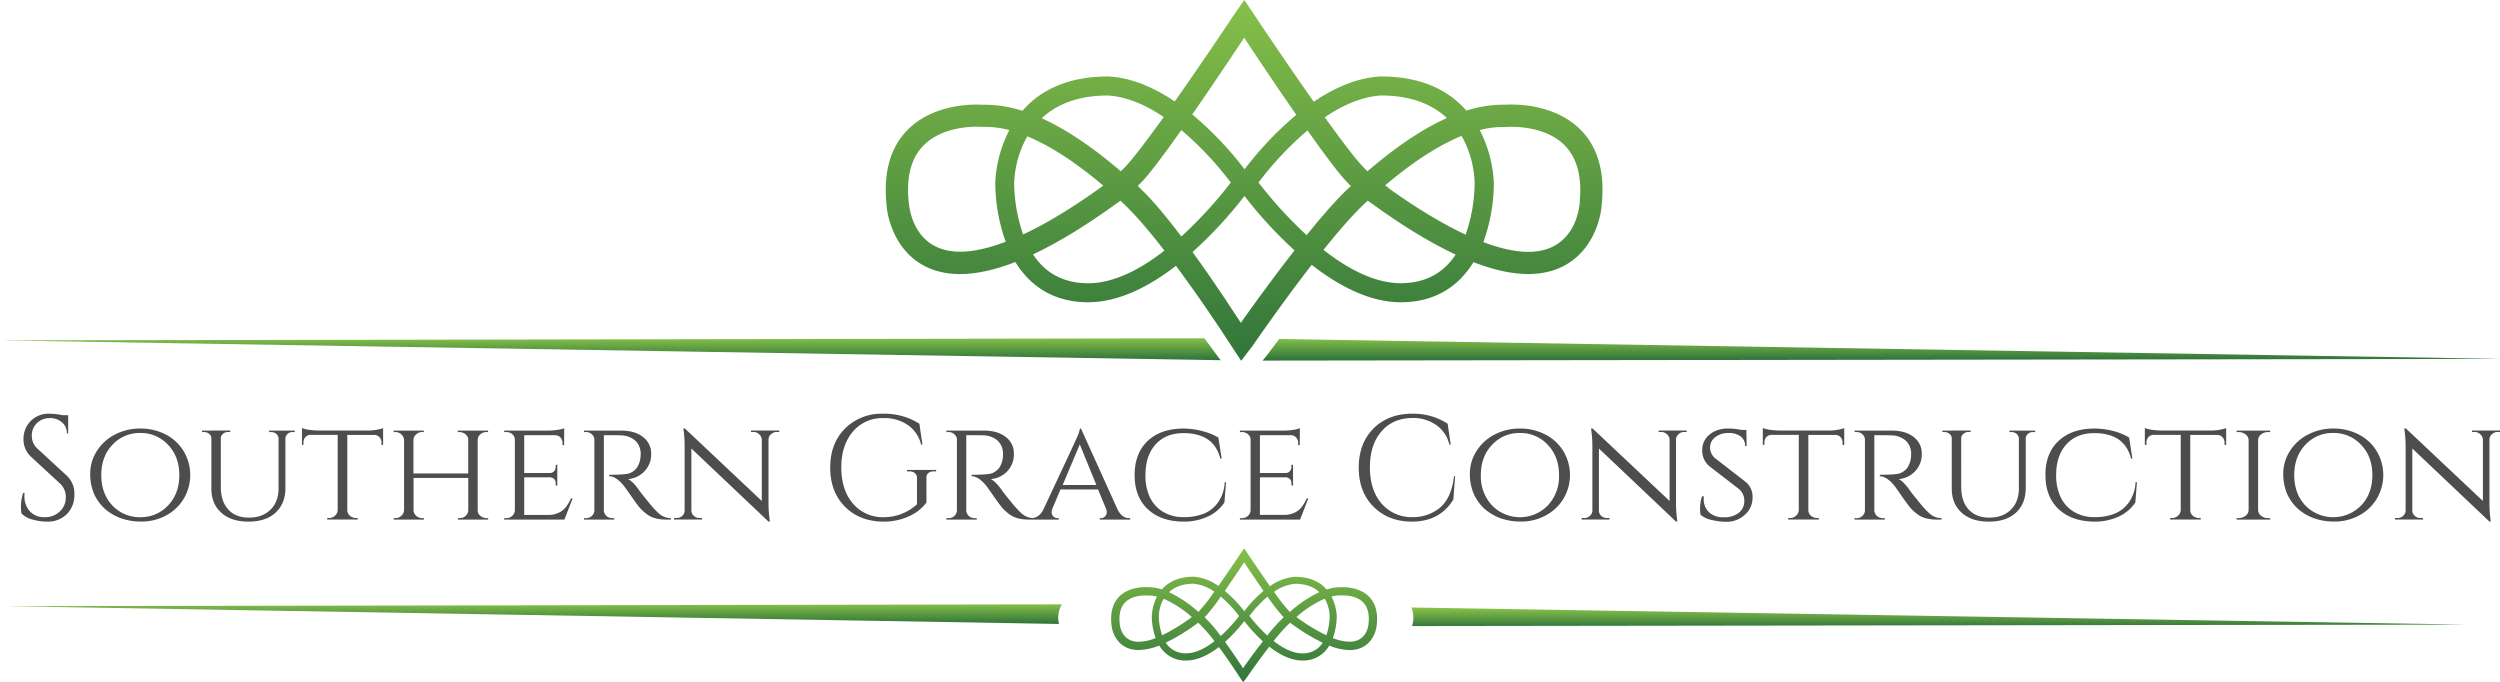 <svg id="svg2" xmlns="http://www.w3.org/2000/svg" xmlns:xlink="http://www.w3.org/1999/xlink" viewBox="0 0 1112.14 303.47"><defs><style>.cls-1{fill:none;}.cls-2{clip-path:url(#clip-path);}.cls-3{fill:url(#linear-gradient);}.cls-4{clip-path:url(#clip-path-2);}.cls-5{fill:url(#linear-gradient-2);}.cls-6{clip-path:url(#clip-path-3);}.cls-7{fill:url(#linear-gradient-3);}.cls-8{clip-path:url(#clip-path-4);}.cls-9{fill:url(#linear-gradient-4);}.cls-10{clip-path:url(#clip-path-5);}.cls-11{fill:url(#linear-gradient-5);}.cls-12{clip-path:url(#clip-path-6);}.cls-13{fill:url(#linear-gradient-6);}.cls-14{fill:#4d4c4e;}</style><clipPath id="clip-path"><path class="cls-1" d="M550.44,4.37c-1,1.45-14.6,22-27.84,40.75h0c-8.87-6-18.92-10.53-29.44-11.12h-.24c-18.95,0-30.75,6.82-38.1,15.28h0a54.52,54.52,0,0,0-16.36-2.69h0l-1.4,0h0c-.51,0-1.41-.08-2.61-.08h0c-6.18,0-21.64,1.19-31.63,12.22h0c-6.95,7.69-9.81,18.4-8.48,31.91h0c.61,10.82,8.25,31.29,32.76,31.29h0c7.2,0,15.41-1.8,24.58-5.36h0a40.72,40.72,0,0,0,5.58,7.21h0c6.93,7.09,16,10.69,26.82,10.69h0c13.77,0,27.41-7.22,39.06-16.22h0c12.27,16.51,22.93,33,23.65,34.11h0l5.34,8.14,5.18-6.77c.81-1.18,12.88-18.73,26.2-35.91h0c11.78,9.19,25.64,16.65,39.62,16.65h0c10.87,0,19.89-3.6,26.83-10.69h0a41.39,41.39,0,0,0,5.53-7.14h0c9.07,3.5,17.2,5.27,24.33,5.27h0c24.51,0,32.15-20.47,32.76-31.35h0c1.32-13.45-1.54-24.17-8.49-31.85h0c-10-11-25.44-12.22-31.63-12.22h0c-1.19,0-2.1,0-2.73.08h0l-1.27,0h0a54.41,54.41,0,0,0-16.14,2.62h0C645,40.76,633.18,34,614.29,34h-.24c-10.59.59-20.71,5.2-29.63,11.25h0c-13.27-18.84-27-39.44-27.92-40.88h0l-3-4.37-3,4.37ZM530.38,50.93c11.12-16,21.71-32.07,21.91-32.36h0l1.18-1.8,1.18,1.8c.19.29,10.85,16.46,22,32.51h0a151,151,0,0,0-23,24.21h0a151.2,151.2,0,0,0-23.23-24.36m77,24.35C603.91,72,597,62.83,589.34,52.17h0c7.73-5.24,16.31-9.17,25.07-9.69h0c13.86,0,23.09,4.3,29.26,10h0c-10.56,4.73-21.95,12.3-34.37,22.86h0l-1,.82-.92-.88Zm-109.79.08c-12.35-10.5-23.69-18-34.2-22.78h0c6.17-5.75,15.44-10.08,29.39-10.1h0c8.68.52,17.19,4.39,24.87,9.57h0C510,62.77,503,72,499.51,75.31h0l-.92.87ZM670.37,56.47s.83-.06,2.09-.06h0c4.87,0,17,.87,24.29,9h0c5,5.55,7,13.74,6,24.33h0l0,.29c-.14,2.25-2,22-22.87,22h0c-4.69,0-11.2-1-20-4.32h0a77.74,77.74,0,0,0,4.68-26.41h0a56.58,56.58,0,0,0-6.29-23.44h0a42,42,0,0,1,10.22-1.37h0l1.26,0H670l.34,0ZM404.23,90l0-.27c-1.07-10.62.94-18.82,6-24.37h0c7.32-8.09,19.42-9,24.28-9h0c1.27,0,2.05.06,2.12.07h0l.32,0h.31l1.25,0h0a42.36,42.36,0,0,1,10.48,1.43h0a56.6,56.6,0,0,0-6.25,23.27h0a78.51,78.51,0,0,0,4.65,26.42h0c-8.9,3.38-15.5,4.42-20.23,4.42h0c-20.91,0-22.73-19.76-22.87-22m102.94-6.16-.73-.76-.39-.34,1.11-1.07c3.52-3.35,10.7-13,18.31-23.77h0a147.34,147.34,0,0,1,22,23.33h0a187.94,187.94,0,0,1-22,24h0c-6.37-8.43-12.91-16.38-18.28-21.38m52.59-2.62a147.59,147.59,0,0,1,21.8-23.18h0c7.57,10.7,14.69,20.27,18.2,23.61h0l.85.89.25.24-1.11,1c-5.26,4.89-11.93,12.61-18.57,20.84h0a188.68,188.68,0,0,1-21.42-23.44m57.83,2.37-1.49-1.07,1.41-1.17c11.88-9.88,22.78-16.83,32.61-20.84h0A45.26,45.26,0,0,1,656,81.37h0a71.65,71.65,0,0,1-4,23h0c-9.31-4.32-20.67-10.9-34.42-20.76M451.17,81.29A45.44,45.44,0,0,1,457,60.66h0q14.66,6,32.39,20.74h0l1.41,1.17-1.49,1.07c-13.63,9.77-24.89,16.32-34.16,20.65h0a71.81,71.81,0,0,1-4-23m99.67,60.57c-.16-.24-9.39-14.7-20.31-29.74h0A189.3,189.3,0,0,0,553.61,87.2h0a189.55,189.55,0,0,0,22.26,24.19h0c-12,15.32-22.5,30.27-22.68,30.53h0L552,143.65l-1.14-1.79Zm37.94-30.71c6.71-8.36,13.4-16.08,18.85-21.1h0l.86-.79.94.68q21,15.32,38.15,23.32h0a32.23,32.23,0,0,1-3.71,4.62h0c-5.28,5.38-12.25,8.1-20.74,8.1h0c-11.77,0-23.85-6.58-34.35-14.83m-125.43,6.73a31.52,31.52,0,0,1-3.77-4.71h0q17-8,37.91-23.2h0l.94-.69.85.79c5.6,5.15,12.23,13,18.74,21.42h0C507.61,119.58,495.71,126,484.08,126h0c-8.48,0-15.46-2.72-20.73-8.1"/></clipPath><linearGradient id="linear-gradient" x1="254.26" y1="545.75" x2="255.26" y2="545.75" gradientTransform="matrix(0, 183.73, 183.73, 0, -99716.8, -46733.35)" gradientUnits="userSpaceOnUse"><stop offset="0" stop-color="#90c84b"/><stop offset="1" stop-color="#2d723a"/></linearGradient><clipPath id="clip-path-2"><path class="cls-1" d="M552.34,245.54c-.36.54-5.42,8.15-10.33,15.12h0a22.17,22.17,0,0,0-10.92-4.13H531c-7,0-11.41,2.53-14.13,5.67h0a20.06,20.06,0,0,0-6.07-1h-.52c-.19,0-.53,0-1,0h0c-2.29,0-8,.44-11.73,4.53h0c-2.58,2.85-3.64,6.83-3.15,11.84h0c.23,4,3.06,11.61,12.15,11.61h0a25.66,25.66,0,0,0,9.12-2h0a15.54,15.54,0,0,0,2.07,2.67h0a13.37,13.37,0,0,0,10,4h0c5.11,0,10.17-2.68,14.49-6h0c4.55,6.12,8.51,12.24,8.78,12.66h0l2,3,1.92-2.51c.3-.44,4.77-7,9.72-13.33h0c4.37,3.41,9.51,6.18,14.7,6.18h0a13.37,13.37,0,0,0,10-4h0a15.28,15.28,0,0,0,2-2.65h0a25.3,25.3,0,0,0,9,2h0c9.09,0,11.92-7.59,12.15-11.63h0c.49-5-.57-9-3.15-11.81h0c-3.7-4.1-9.44-4.54-11.73-4.54h0c-.45,0-.78,0-1,0h-.47a20,20,0,0,0-6,1h0c-2.73-3.13-7.11-5.64-14.11-5.64h-.09a22.12,22.12,0,0,0-11,4.18h0c-4.93-7-10-14.63-10.36-15.17h0l-1.13-1.62-1.12,1.62Zm-7.44,17.27c4.12-5.93,8.05-11.89,8.12-12h0l.44-.67.44.67c.07.11,4,6.1,8.17,12.06h0a55.49,55.49,0,0,0-8.55,9h0a56.88,56.88,0,0,0-8.62-9m28.57,9a80.92,80.92,0,0,1-6.7-8.58h0a19,19,0,0,1,9.3-3.59h0c5.14,0,8.57,1.59,10.86,3.71h0a54.75,54.75,0,0,0-12.76,8.48h0l-.36.3-.34-.32Zm-40.73,0a54.67,54.67,0,0,0-12.68-8.45h0c2.29-2.14,5.73-3.74,10.9-3.75h0a19,19,0,0,1,9.23,3.55h0a83.55,83.55,0,0,1-6.74,8.63h0l-.35.32-.36-.3Zm64.09-7s.31,0,.78,0h0c1.8,0,6.29.32,9,3.32h0c1.86,2.06,2.6,5.1,2.21,9h0v.1c-.05.84-.73,8.17-8.48,8.17h0a21.45,21.45,0,0,1-7.41-1.6h0a29.24,29.24,0,0,0,1.74-9.8h0a21.09,21.09,0,0,0-2.34-8.69h0a15.29,15.29,0,0,1,3.79-.51h.71ZM498.1,277.32v-.1c-.39-3.94.35-7,2.21-9h0c2.72-3,7.2-3.33,9-3.33h0c.47,0,.76,0,.79,0h.7a15.63,15.63,0,0,1,3.88.53h0a20.94,20.94,0,0,0-2.31,8.63h0a28.85,28.85,0,0,0,1.72,9.8h0a21.35,21.35,0,0,1-7.51,1.64h0c-7.75,0-8.43-7.33-8.48-8.16M536.29,275l-.27-.28-.15-.13.41-.39a83.27,83.27,0,0,0,6.8-8.82h0a55,55,0,0,1,8.15,8.65h0a69.06,69.06,0,0,1-8.16,8.9h0a67.1,67.1,0,0,0-6.78-7.93m19.51-1a54.87,54.87,0,0,1,8.08-8.6h0a83,83,0,0,0,6.75,8.76h0l.32.33.09.09-.41.39a79.84,79.84,0,0,0-6.89,7.73h0a70.47,70.47,0,0,1-7.94-8.7m21.45.88-.55-.39.52-.44a48,48,0,0,1,12.1-7.73h0a16.83,16.83,0,0,1,2.19,7.73h0a26.16,26.16,0,0,1-1.49,8.53h0a79.74,79.74,0,0,1-12.77-7.7m-61.74-.86a16.91,16.91,0,0,1,2.17-7.66h0a48.45,48.45,0,0,1,12,7.7h0l.52.43-.55.4A81.77,81.77,0,0,1,517,282.61h0a26.72,26.72,0,0,1-1.49-8.53m37,22.47c-.06-.09-3.49-5.46-7.54-11h0a68.84,68.84,0,0,0,8.56-9.24h0a70.77,70.77,0,0,0,8.26,9h0c-4.44,5.69-8.34,11.23-8.41,11.33h0l-.45.64-.42-.66Zm14.07-11.4a79.12,79.12,0,0,1,7-7.83h0l.32-.29.35.26a88.21,88.21,0,0,0,14.15,8.65h0a11.8,11.8,0,0,1-1.37,1.71h0a10.34,10.34,0,0,1-7.69,3h0c-4.37,0-8.85-2.45-12.75-5.51M520,287.65a12.13,12.13,0,0,1-1.4-1.74h0a87.91,87.91,0,0,0,14.07-8.61h0L533,277l.32.29a67.5,67.5,0,0,1,6.95,7.95h0c-3.86,3-8.27,5.38-12.59,5.38h0a10.34,10.34,0,0,1-7.69-3"/></clipPath><linearGradient id="linear-gradient-2" x1="252.62" y1="541.55" x2="253.62" y2="541.55" gradientTransform="matrix(0, 68.16, 68.16, 0, -36357.88, -16981.06)" xlink:href="#linear-gradient"/><clipPath id="clip-path-3"><path class="cls-1" d="M628.75,274.84a12.14,12.14,0,0,1-.59,3.67h0l469.75-.65-470.05-7.62a12.46,12.46,0,0,1,.89,4.6"/></clipPath><linearGradient id="linear-gradient-3" x1="236.41" y1="504.29" x2="237.41" y2="504.29" gradientTransform="matrix(0, 9.47, 10.23, 0, -4291.99, -1968.95)" xlink:href="#linear-gradient"/><clipPath id="clip-path-4"><path class="cls-1" d="M-16.48,269.66l487.57,7.91a11.48,11.48,0,0,1-.35-2.73h0a12.49,12.49,0,0,1,1.61-6h0Z"/></clipPath><linearGradient id="linear-gradient-4" x1="237.37" y1="508.75" x2="238.37" y2="508.75" gradientTransform="matrix(0, 9.98, 11.31, 0, -5514.9, -2101.18)" xlink:href="#linear-gradient"/><clipPath id="clip-path-5"><path class="cls-1" d="M563.65,158l-.12.16-1.86,2.25,552-.76L569.07,150.8c-3.2,4.19-5.21,6.9-5.42,7.18"/></clipPath><linearGradient id="linear-gradient-5" x1="239.01" y1="509.87" x2="240.01" y2="509.87" gradientTransform="matrix(0, 10.98, 11.87, 0, -5214.73, -2475.02)" xlink:href="#linear-gradient"/><clipPath id="clip-path-6"><path class="cls-1" d="M0,151.42l543,8.82-2.79-3.75c-.44-.6-2-2.76-4.42-6h0L0,151.42Z"/></clipPath><linearGradient id="linear-gradient-6" x1="239.16" y1="512" x2="240.16" y2="512" gradientTransform="matrix(0, 11.1, 12.58, 0, -6167.33, -2505.35)" xlink:href="#linear-gradient"/></defs><g id="g10"><g id="g3224"><g id="g92"><g class="cls-2"><g id="g94"><g id="g100"><g id="g102"><path id="path110" class="cls-3" d="M550.44,4.37c-1,1.45-14.6,22-27.84,40.75h0c-8.87-6-18.92-10.53-29.44-11.12h-.24c-18.95,0-30.75,6.82-38.1,15.28h0a54.52,54.52,0,0,0-16.36-2.69h0l-1.4,0h0c-.51,0-1.41-.08-2.61-.08h0c-6.18,0-21.64,1.19-31.63,12.22h0c-6.95,7.69-9.81,18.4-8.48,31.91h0c.61,10.82,8.25,31.29,32.76,31.29h0c7.2,0,15.41-1.8,24.58-5.36h0a40.72,40.72,0,0,0,5.58,7.21h0c6.93,7.09,16,10.69,26.82,10.69h0c13.77,0,27.41-7.22,39.06-16.22h0c12.27,16.51,22.93,33,23.65,34.11h0l5.34,8.14,5.18-6.77c.81-1.18,12.88-18.73,26.2-35.91h0c11.78,9.19,25.64,16.65,39.62,16.65h0c10.87,0,19.89-3.6,26.83-10.69h0a41.39,41.39,0,0,0,5.53-7.14h0c9.07,3.5,17.2,5.27,24.33,5.27h0c24.51,0,32.15-20.47,32.76-31.35h0c1.32-13.45-1.54-24.17-8.49-31.85h0c-10-11-25.44-12.22-31.63-12.22h0c-1.19,0-2.1,0-2.73.08h0l-1.27,0h0a54.41,54.41,0,0,0-16.14,2.62h0C645,40.76,633.18,34,614.29,34h-.24c-10.59.59-20.71,5.2-29.63,11.25h0c-13.27-18.84-27-39.44-27.92-40.88h0l-3-4.37-3,4.37ZM530.38,50.93c11.12-16,21.71-32.07,21.91-32.36h0l1.18-1.8,1.18,1.8c.19.29,10.85,16.46,22,32.51h0a151,151,0,0,0-23,24.21h0a151.2,151.2,0,0,0-23.23-24.36m77,24.35C603.91,72,597,62.83,589.34,52.17h0c7.73-5.24,16.31-9.17,25.07-9.69h0c13.86,0,23.09,4.3,29.26,10h0c-10.56,4.73-21.95,12.3-34.37,22.86h0l-1,.82-.92-.88Zm-109.79.08c-12.35-10.5-23.69-18-34.2-22.78h0c6.17-5.75,15.44-10.08,29.39-10.1h0c8.68.52,17.19,4.39,24.87,9.57h0C510,62.77,503,72,499.51,75.31h0l-.92.87ZM670.37,56.47s.83-.06,2.09-.06h0c4.87,0,17,.87,24.29,9h0c5,5.55,7,13.74,6,24.33h0l0,.29c-.14,2.25-2,22-22.87,22h0c-4.69,0-11.2-1-20-4.32h0a77.74,77.74,0,0,0,4.68-26.41h0a56.58,56.58,0,0,0-6.29-23.44h0a42,42,0,0,1,10.22-1.37h0l1.26,0H670l.34,0ZM404.23,90l0-.27c-1.07-10.62.94-18.82,6-24.37h0c7.32-8.09,19.42-9,24.28-9h0c1.27,0,2.05.06,2.12.07h0l.32,0h.31l1.25,0h0a42.36,42.36,0,0,1,10.48,1.43h0a56.6,56.6,0,0,0-6.25,23.27h0a78.51,78.51,0,0,0,4.65,26.42h0c-8.9,3.38-15.5,4.42-20.23,4.42h0c-20.91,0-22.73-19.76-22.87-22m102.94-6.16-.73-.76-.39-.34,1.11-1.07c3.52-3.35,10.7-13,18.31-23.77h0a147.34,147.34,0,0,1,22,23.33h0a187.94,187.94,0,0,1-22,24h0c-6.37-8.43-12.91-16.38-18.28-21.38m52.59-2.62a147.59,147.59,0,0,1,21.8-23.18h0c7.57,10.7,14.69,20.27,18.2,23.61h0l.85.89.25.24-1.11,1c-5.26,4.89-11.93,12.61-18.57,20.84h0a188.68,188.68,0,0,1-21.42-23.44m57.83,2.37-1.49-1.07,1.41-1.17c11.88-9.88,22.78-16.83,32.61-20.84h0A45.26,45.26,0,0,1,656,81.37h0a71.65,71.65,0,0,1-4,23h0c-9.31-4.32-20.67-10.9-34.42-20.76M451.17,81.29A45.44,45.44,0,0,1,457,60.66h0q14.66,6,32.39,20.74h0l1.41,1.17-1.49,1.07c-13.63,9.77-24.89,16.32-34.16,20.65h0a71.81,71.81,0,0,1-4-23m99.67,60.57c-.16-.24-9.39-14.7-20.31-29.74h0A189.3,189.3,0,0,0,553.61,87.2h0a189.55,189.55,0,0,0,22.26,24.19h0c-12,15.32-22.5,30.27-22.68,30.53h0L552,143.65l-1.14-1.79Zm37.94-30.71c6.71-8.36,13.4-16.08,18.85-21.1h0l.86-.79.94.68q21,15.32,38.15,23.32h0a32.23,32.23,0,0,1-3.71,4.62h0c-5.28,5.38-12.25,8.1-20.74,8.1h0c-11.77,0-23.85-6.58-34.35-14.83m-125.43,6.73a31.52,31.52,0,0,1-3.77-4.71h0q17-8,37.91-23.2h0l.94-.69.85.79c5.6,5.15,12.23,13,18.74,21.42h0C507.61,119.58,495.71,126,484.08,126h0c-8.48,0-15.46-2.72-20.73-8.1"/></g></g></g></g></g><g id="g112"><g class="cls-4"><g id="g114"><g id="g120"><g id="g122"><path id="path130" class="cls-5" d="M552.34,245.54c-.36.54-5.42,8.15-10.33,15.12h0a22.17,22.17,0,0,0-10.92-4.13H531c-7,0-11.41,2.53-14.13,5.67h0a20.06,20.06,0,0,0-6.07-1h-.52c-.19,0-.53,0-1,0h0c-2.29,0-8,.44-11.73,4.53h0c-2.58,2.85-3.64,6.83-3.15,11.84h0c.23,4,3.06,11.61,12.15,11.61h0a25.66,25.66,0,0,0,9.12-2h0a15.54,15.54,0,0,0,2.07,2.67h0a13.37,13.37,0,0,0,10,4h0c5.11,0,10.17-2.68,14.49-6h0c4.55,6.12,8.51,12.24,8.78,12.66h0l2,3,1.92-2.51c.3-.44,4.77-7,9.72-13.33h0c4.37,3.41,9.51,6.18,14.7,6.18h0a13.37,13.37,0,0,0,10-4h0a15.28,15.28,0,0,0,2-2.65h0a25.3,25.3,0,0,0,9,2h0c9.09,0,11.92-7.59,12.15-11.63h0c.49-5-.57-9-3.15-11.81h0c-3.7-4.1-9.44-4.54-11.73-4.54h0c-.45,0-.78,0-1,0h-.47a20,20,0,0,0-6,1h0c-2.73-3.13-7.11-5.64-14.11-5.64h-.09a22.12,22.12,0,0,0-11,4.18h0c-4.93-7-10-14.63-10.36-15.17h0l-1.13-1.62-1.12,1.62Zm-7.44,17.27c4.12-5.93,8.05-11.89,8.12-12h0l.44-.67.44.67c.07.11,4,6.1,8.17,12.06h0a55.49,55.49,0,0,0-8.55,9h0a56.88,56.88,0,0,0-8.62-9m28.57,9a80.92,80.92,0,0,1-6.7-8.58h0a19,19,0,0,1,9.3-3.59h0c5.14,0,8.57,1.59,10.86,3.71h0a54.75,54.75,0,0,0-12.76,8.48h0l-.36.3-.34-.32Zm-40.73,0a54.67,54.67,0,0,0-12.68-8.45h0c2.29-2.14,5.73-3.74,10.9-3.75h0a19,19,0,0,1,9.23,3.55h0a83.55,83.55,0,0,1-6.74,8.63h0l-.35.32-.36-.3Zm64.09-7s.31,0,.78,0h0c1.8,0,6.29.32,9,3.32h0c1.86,2.06,2.6,5.1,2.21,9h0v.1c-.05.84-.73,8.17-8.48,8.17h0a21.45,21.45,0,0,1-7.41-1.6h0a29.24,29.24,0,0,0,1.74-9.8h0a21.09,21.09,0,0,0-2.34-8.69h0a15.29,15.29,0,0,1,3.79-.51h.71ZM498.1,277.32v-.1c-.39-3.94.35-7,2.21-9h0c2.72-3,7.2-3.33,9-3.33h0c.47,0,.76,0,.79,0h.7a15.63,15.63,0,0,1,3.88.53h0a20.94,20.94,0,0,0-2.31,8.63h0a28.85,28.85,0,0,0,1.72,9.8h0a21.35,21.35,0,0,1-7.51,1.64h0c-7.75,0-8.43-7.33-8.48-8.16M536.29,275l-.27-.28-.15-.13.41-.39a83.27,83.27,0,0,0,6.8-8.82h0a55,55,0,0,1,8.15,8.65h0a69.06,69.06,0,0,1-8.16,8.9h0a67.1,67.1,0,0,0-6.78-7.93m19.51-1a54.87,54.87,0,0,1,8.08-8.6h0a83,83,0,0,0,6.75,8.76h0l.32.33.09.09-.41.39a79.84,79.84,0,0,0-6.89,7.73h0a70.47,70.47,0,0,1-7.94-8.7m21.45.88-.55-.39.52-.44a48,48,0,0,1,12.1-7.73h0a16.83,16.83,0,0,1,2.19,7.73h0a26.16,26.16,0,0,1-1.49,8.53h0a79.74,79.74,0,0,1-12.77-7.7m-61.74-.86a16.91,16.91,0,0,1,2.17-7.66h0a48.45,48.45,0,0,1,12,7.7h0l.52.43-.55.4A81.77,81.77,0,0,1,517,282.61h0a26.72,26.72,0,0,1-1.49-8.53m37,22.47c-.06-.09-3.49-5.46-7.54-11h0a68.84,68.84,0,0,0,8.56-9.24h0a70.77,70.77,0,0,0,8.26,9h0c-4.44,5.69-8.34,11.23-8.41,11.33h0l-.45.64-.42-.66Zm14.07-11.4a79.12,79.12,0,0,1,7-7.83h0l.32-.29.35.26a88.21,88.21,0,0,0,14.15,8.65h0a11.8,11.8,0,0,1-1.37,1.71h0a10.34,10.34,0,0,1-7.69,3h0c-4.37,0-8.85-2.45-12.75-5.51M520,287.65a12.13,12.13,0,0,1-1.4-1.74h0a87.91,87.91,0,0,0,14.07-8.61h0L533,277l.32.29a67.5,67.5,0,0,1,6.95,7.95h0c-3.86,3-8.27,5.38-12.59,5.38h0a10.34,10.34,0,0,1-7.69-3"/></g></g></g></g></g><g id="g132"><g class="cls-6"><g id="g134"><g id="g140"><g id="g142"><path id="path150" class="cls-7" d="M628.75,274.84a12.14,12.14,0,0,1-.59,3.67h0l481.9-.65-482.2-7.62a12.46,12.46,0,0,1,.89,4.6"/></g></g></g></g></g><g id="g152"><g class="cls-8"><g id="g154"><g id="g160"><g id="g162"><path id="path170" class="cls-9" d="M3,269.66l468.12,7.91a11.48,11.48,0,0,1-.35-2.73h0a12.49,12.49,0,0,1,1.61-6h0Z"/></g></g></g></g></g><g id="g172"><g class="cls-10"><g id="g174"><g id="g180"><g id="g182"><path id="path190" class="cls-11" d="M563.65,158l-.12.16-1.86,2.25,552-.76L569.07,150.8c-3.2,4.19-5.21,6.9-5.42,7.18"/></g></g></g></g></g><g id="g192"><g class="cls-12"><g id="g194"><g id="g200"><g id="g202"><path id="path210" class="cls-13" d="M0,151.42l543,8.82-2.79-3.75c-.44-.6-2-2.76-4.42-6h0L0,151.42Z"/></g></g></g></g></g><path id="path3148" class="cls-14" d="M22.08,184.05a11.18,11.18,0,0,0-8.54,3.34,11.3,11.3,0,0,0-3.09,8,10.48,10.48,0,0,0,3.56,8L26.7,215.11a8,8,0,0,1,2.56,6.19,8.22,8.22,0,0,1-2.72,6.28,9.43,9.43,0,0,1-6.78,2.5,8.4,8.4,0,0,1-6.47-2.63,9.75,9.75,0,0,1-2.43-6.75c0-.48,0-.95.06-1.44h-.59a17.73,17.73,0,0,0-1,5.6,20.27,20.27,0,0,0,.21,3.56,10.55,10.55,0,0,0,5,2.72,23.4,23.4,0,0,0,6.22.91,12.08,12.08,0,0,0,9-3.35A12,12,0,0,0,33.08,220a10.71,10.71,0,0,0-3.29-8.31l-13-12a7.67,7.67,0,0,1-2.65-5.81,7.59,7.59,0,0,1,2.25-5.6A7.89,7.89,0,0,1,22.08,186a8,8,0,0,1,5.46,1.85,6.12,6.12,0,0,1,2.19,4.94h.6v-8.1h-2.6A27.83,27.83,0,0,0,22.08,184.05Zm369.62,0a22.72,22.72,0,0,0-15.84,6.65q-6.54,6.6-6.53,17.35t6.53,17.34c4.39,4.4,10.12,6.61,17.15,6.66a27.11,27.11,0,0,0,8.63-1.32,23.53,23.53,0,0,0,6.4-3.15,21.18,21.18,0,0,0,4.1-4V212.67a2.54,2.54,0,0,1,.78-2.19,3.67,3.67,0,0,1,2.53-.78h1v-.65H403.48v.65h1.06a3.49,3.49,0,0,1,2.44.78,2.63,2.63,0,0,1,.94,2.19v11.66a21.36,21.36,0,0,1-6.81,4.25,21.75,21.75,0,0,1-8.1,1.5A17.33,17.33,0,0,1,379.42,224q-5.15-6.06-5.16-16t5.16-16A17.05,17.05,0,0,1,393,186a18.24,18.24,0,0,1,10.88,3.1,14.53,14.53,0,0,1,5.87,8.72h.6L409,188.51a28.8,28.8,0,0,0-16-4.46C392.57,184.05,392.13,184,391.7,184.05Zm235.38,0c-6.6.25-12,2.47-16.1,6.59-4.35,4.4-6.53,10.19-6.53,17.41S606.63,221,611,225.39s10.08,6.61,17,6.66q12.54,0,18.53-9.82l.79-10.37h-.5q-1.12,9.82-6.47,14.19a19,19,0,0,1-12.35,4,17.54,17.54,0,0,1-13.53-6.19c-3.39-4-5.06-9.37-5.06-16s1.69-11.9,5.12-15.91,8.12-6,13.88-6a17.74,17.74,0,0,1,10.47,3.1,14.53,14.53,0,0,1,5.87,8.72h.6L644,188.51a27.67,27.67,0,0,0-15.62-4.46C628,184.05,627.51,184,627.08,184.05Zm-492.75,6.37v7.47H135v-1.06a3.51,3.51,0,0,1,.85-2.38,3.14,3.14,0,0,1,2.44-1h11.93v33.44a3.54,3.54,0,0,1-1.18,2.5,3.8,3.8,0,0,1-2.69,1.06h-.78v.66h13.56v-.66h-.72a4,4,0,0,1-1.91-.47,3.33,3.33,0,0,1-2-3v-33.5h11.93a3.1,3.1,0,0,1,2.38,1,3.36,3.36,0,0,1,.9,2.38v1.06h.72v-7.47a20.54,20.54,0,0,1-7.37,1.06h-21.5a35.13,35.13,0,0,1-3.63-.25A14.23,14.23,0,0,1,134.33,190.42Zm649.87,0v7.47h.72v-1.06a3.5,3.5,0,0,1,.84-2.38,3.17,3.17,0,0,1,2.44-1h12v33.44a3.56,3.56,0,0,1-1.19,2.5,3.86,3.86,0,0,1-2.72,1.06h-.78v.66h13.6v-.66h-.75a3.92,3.92,0,0,1-1.91-.47,3.32,3.32,0,0,1-2-3v-33.5h11.94a3.06,3.06,0,0,1,2.37,1,3.33,3.33,0,0,1,.91,2.38v1.06h.75v-7.47a20.74,20.74,0,0,1-7.41,1.06h-21.5a34.8,34.8,0,0,1-3.62-.25A14.32,14.32,0,0,1,784.2,190.42Zm169.94,0v7.47h.72v-1.06a3.52,3.52,0,0,1,.87-2.38,3.17,3.17,0,0,1,2.44-1h11.94v33.44a3.56,3.56,0,0,1-1.19,2.5,3.86,3.86,0,0,1-2.72,1.06h-.78v.66H979v-.66h-.75a3.91,3.91,0,0,1-1.9-.47,3.32,3.32,0,0,1-2-3v-33.5h11.94a3.09,3.09,0,0,1,2.37,1,3.36,3.36,0,0,1,.94,2.38v1.06h.72v-7.47a20.74,20.74,0,0,1-7.41,1.06h-21.5a34.8,34.8,0,0,1-3.62-.25A14.32,14.32,0,0,1,954.14,190.42ZM251,190.51a14.46,14.46,0,0,1-2.62.66,25.74,25.74,0,0,1-4.75.38H224.29v.65h.94a3.91,3.91,0,0,1,2.69,1,3.11,3.11,0,0,1,1.12,2.44V227a3.54,3.54,0,0,1-1.18,2.5,3.7,3.7,0,0,1-2.63,1h-.94v.66h26.79l3.65-9.44H254a20.34,20.34,0,0,1-2.21,3.81,8.83,8.83,0,0,1-3.19,2.54,11,11,0,0,1-5.06,1H233.2V212.33h11.5a4.68,4.68,0,0,1,1.13.28,2.5,2.5,0,0,1,1.37,2.5V216h.72v-9.22h-.72v.85a2.89,2.89,0,0,1-.72,2,2.49,2.49,0,0,1-2,.78H233.2V193.61h13.72a3.06,3.06,0,0,1,2.37,1,3.35,3.35,0,0,1,.94,2.37v1l.72.06Zm327.25,0a14.46,14.46,0,0,1-2.62.66,25.74,25.74,0,0,1-4.75.38H551.58v.65h.9a4,4,0,0,1,2.72,1,3.12,3.12,0,0,1,1.13,2.44V227a3.56,3.56,0,0,1-1.19,2.5,3.77,3.77,0,0,1-2.66,1h-.9v.66h26.78L582,221.7h-.65a20.81,20.81,0,0,1-2.25,3.81,8.62,8.62,0,0,1-3.16,2.54,11.1,11.1,0,0,1-5.09,1H560.48V212.33H572a4.68,4.68,0,0,1,1.13.28,2.5,2.5,0,0,1,1.37,2.5V216h.72v-9.22h-.72v.85a2.89,2.89,0,0,1-.72,2,2.43,2.43,0,0,1-2,.78H560.48V193.61H574.2a3.1,3.1,0,0,1,2.38,1,3.36,3.36,0,0,1,.9,2.37v1l.72.06Zm-274.28.07.16,1a51.65,51.65,0,0,1,.43,7.19v28.25a3.16,3.16,0,0,1-1,2.43,3.67,3.67,0,0,1-2.59,1h-1.13v.66h12.47v-.66h-1.12a3.62,3.62,0,0,1-2.57-1,3.22,3.22,0,0,1-1.06-2.43v-27.5l34.31,32.5h.6l-.13-1.19a54,54,0,0,1-.47-7.25v-28.1a3.18,3.18,0,0,1,1.13-2.31,3.52,3.52,0,0,1,2.5-1h1.12v-.65H334.08v.65h1.12a3.52,3.52,0,0,1,2.5,1,3.44,3.44,0,0,1,1.19,2.31v27.38l-34.22-32.25Zm403.81,0,.13,1a51.21,51.21,0,0,1,.47,7.19v28.25a3.19,3.19,0,0,1-1.07,2.43,3.6,3.6,0,0,1-2.56,1h-1.12v.66H716v-.66h-1.12a3.67,3.67,0,0,1-2.59-1,3.17,3.17,0,0,1-1-2.43v-27.5l34.29,32.5h.59l-.13-1.19a55.72,55.72,0,0,1-.46-7.25v-28.1a3.17,3.17,0,0,1,1.12-2.31,3.59,3.59,0,0,1,2.53-1h1.1v-.65H737.86v.65H739a3.59,3.59,0,0,1,2.53,1,3.4,3.4,0,0,1,1.19,2.31v27.38l-34.25-32.25Zm361.78,0,.13,1a49.74,49.74,0,0,1,.47,7.19v28.25a3.19,3.19,0,0,1-1.07,2.43,3.6,3.6,0,0,1-2.56,1h-1.12v.66h12.47v-.66h-1.13a3.6,3.6,0,0,1-2.56-1,3.18,3.18,0,0,1-1.06-2.43v-27.5l34.31,32.5h.59l-.15-1.19a54.11,54.11,0,0,1-.44-7.25v-28.1a3.17,3.17,0,0,1,1.12-2.31,3.54,3.54,0,0,1,2.5-1h1.13v-.65h-12.47v.65h1.12a3.52,3.52,0,0,1,2.5,1,3.4,3.4,0,0,1,1.19,2.31v27.38l-34.25-32.25Zm-1007.15.06a24,24,0,0,0-11.16,2.62,20.35,20.35,0,0,0-8.12,7.32,18.6,18.6,0,0,0-3,10,22.38,22.38,0,0,0,1.72,9.12,20,20,0,0,0,4.75,6.6,22.29,22.29,0,0,0,7.12,4.22,27.14,27.14,0,0,0,9.44,1.5,22.84,22.84,0,0,0,10.44-2.57,20.39,20.39,0,0,0,8-7.37,20.64,20.64,0,0,0,0-21.53,19.91,19.91,0,0,0-8-7.32A24.09,24.09,0,0,0,62.36,190.64Zm418,0a16.33,16.33,0,0,1-1.19,3.69q-.6,1.44-15.06,32.31a7.27,7.27,0,0,1-2.38,2.91,5,5,0,0,1-2.5.9,7.91,7.91,0,0,1-5.06-2.28c-.62-.57-1.41-1.38-2.38-2.44s-2.19-2.62-3.78-4.56-2.26-2.91-2.22-2.91c-2-2.81-3.68-4.51-5.09-5.12a11.46,11.46,0,0,0,7.41-3.56,10.86,10.86,0,0,0,2.87-7.72,9,9,0,0,0-3.62-7.47c-2.38-1.89-5.62-2.84-9.75-2.84H421v.65H422a3.6,3.6,0,0,1,2.56,1,3.12,3.12,0,0,1,1.13,2.44V227a3.31,3.31,0,0,1-1.13,2.5,3.6,3.6,0,0,1-2.56,1H421v.66h13.54l-.07-.66h-.87a3.92,3.92,0,0,1-1.91-.47,3.5,3.5,0,0,1-1.84-3.09V193.61h3.5c1.54,0,2.9,0,4.09.06a9.77,9.77,0,0,1,6.38,2.38,8,8,0,0,1,2.37,6.18,10.76,10.76,0,0,1-1.62,5.82,7.55,7.55,0,0,1-3,2.37c-1.06.53-4.17.78-9.31.78v.66c2.06,0,4.28,1.49,6.65,4.44.13.17,1.16,1.63,3.1,4.4s3.11,4.28,3.37,4.63a19.48,19.48,0,0,0,4.09,3.75c2,1.36,4.72,2.06,8.19,2.06H471v-.66h-.53a2.34,2.34,0,0,1-2-.87,2.87,2.87,0,0,1-.65-1.63,4.57,4.57,0,0,1,.31-1.65l3.63-8.6h16.71l3.63,8.78a4.69,4.69,0,0,1,.25,1.54,2.62,2.62,0,0,1-.66,1.56,2.26,2.26,0,0,1-1.9.87h-.53v.66h13.53v-.66h-.53c-2.12,0-3.82-1.29-5.1-3.84l-16.28-36Zm46.12,0q-10.1,0-16,5.53c-3.87,3.7-5.78,8.77-5.78,15.19s1.91,11.4,5.78,15.09,9.24,5.55,16,5.6a25.39,25.39,0,0,0,10.69-2.22,17.77,17.77,0,0,0,7.47-6.28l.72-9h-.6a16.62,16.62,0,0,1-2.9,8.85,14.27,14.27,0,0,1-6.41,5.12,24.07,24.07,0,0,1-9,1.53,17.33,17.33,0,0,1-9-2.31,15.18,15.18,0,0,1-5.94-6.47,22.39,22.39,0,0,1-2-9.87q0-8.72,4.53-13.72c3-3.34,7.18-5,12.41-5q13.51,0,16.37,11.34h.6l-1.47-9.37a26.34,26.34,0,0,0-7.19-2.88A33.59,33.59,0,0,0,526.48,190.64Zm149.66,0A23.84,23.84,0,0,0,665,193.26a20.42,20.42,0,0,0-8.12,7.32,18.6,18.6,0,0,0-3,10,22.38,22.38,0,0,0,1.72,9.12,20.19,20.19,0,0,0,4.75,6.6,22.4,22.4,0,0,0,7.12,4.22,27.14,27.14,0,0,0,9.44,1.5,22.72,22.72,0,0,0,10.41-2.57,20.47,20.47,0,0,0,8.06-7.37,20.64,20.64,0,0,0,0-21.53,20,20,0,0,0-8.06-7.32A24.09,24.09,0,0,0,676.14,190.64Zm92.44,0a12.94,12.94,0,0,0-6,1.31,10,10,0,0,0-4,3.44,8.6,8.6,0,0,0-1.38,4.75,9,9,0,0,0,3.16,7.25l13.19,10.16a6.82,6.82,0,0,1,2.37,5.34,6.5,6.5,0,0,1-2.44,5.22,10.45,10.45,0,0,1-6.78,2,9.15,9.15,0,0,1-6.53-2.25,8,8,0,0,1-2.31-5.88c0-.39,0-.79.06-1.19h-.81a15.46,15.46,0,0,0-.85,5,16.72,16.72,0,0,0,.19,3.22,11.51,11.51,0,0,0,5,2.31,27,27,0,0,0,6.47.79,11.66,11.66,0,0,0,8.22-3.1,9.88,9.88,0,0,0,3.44-7.59,8.51,8.51,0,0,0-3-7l-13.31-10.31a6.28,6.28,0,0,1-2.59-4.94,5.65,5.65,0,0,1,2.31-4.69,9.12,9.12,0,0,1,5.88-1.84,8.59,8.59,0,0,1,5.46,1.53,5.14,5.14,0,0,1,1.94,4.28H777l-.12-7.19h-2.19A28.16,28.16,0,0,0,768.58,190.64Zm163.12,0q-10.1,0-16,5.53t-5.81,15.19q0,9.57,5.81,15.09c3.92,3.7,9.24,5.55,16,5.6a25.39,25.39,0,0,0,10.69-2.22,17.77,17.77,0,0,0,7.47-6.28l.72-9H950a16.62,16.62,0,0,1-2.9,8.85,14.33,14.33,0,0,1-6.41,5.12,24.07,24.07,0,0,1-9,1.53,17.33,17.33,0,0,1-9-2.31,15.06,15.06,0,0,1-5.94-6.47,22.39,22.39,0,0,1-2.06-9.87q0-8.72,4.56-13.72c3-3.34,7.17-5,12.41-5q13.51,0,16.34,11.34h.6l-1.44-9.37A26.47,26.47,0,0,0,940,191.7,33.59,33.59,0,0,0,931.7,190.64Zm106.25,0a24,24,0,0,0-11.16,2.62,20.42,20.42,0,0,0-8.12,7.32,18.6,18.6,0,0,0-3,10,22.55,22.55,0,0,0,1.72,9.12,20.19,20.19,0,0,0,4.75,6.6,22.4,22.4,0,0,0,7.12,4.22,27.14,27.14,0,0,0,9.44,1.5,22.84,22.84,0,0,0,10.44-2.57,20.32,20.32,0,0,0,8-7.37,20.64,20.64,0,0,0,0-21.53,19.85,19.85,0,0,0-8-7.32A24.09,24.09,0,0,0,1038,190.64Zm-948.12.91v.65h1a3.24,3.24,0,0,1,2.25.88,2.46,2.46,0,0,1,.9,2V217.3c0,4.57,1.49,8.17,4.44,10.81s7,3.94,12.06,3.94,9.1-1.3,12-3.94,4.44-6.33,4.44-10.91V195a2.71,2.71,0,0,1,.44-1.37,3.07,3.07,0,0,1,2.72-1.41h1v-.65H119.73v.65h1a3.16,3.16,0,0,1,2.19.81,2.81,2.81,0,0,1,1,2V217.2c0,4.05-1.24,7.26-3.66,9.6s-5.56,3.46-9.56,3.46-7-1.22-9.22-3.68-3.25-5.83-3.25-10.1V195.05a2.46,2.46,0,0,1,.94-2,3.21,3.21,0,0,1,2.25-.88h1v-.65Zm85.25,0v.65h.81a3.71,3.71,0,0,1,2.62,1.06,3.55,3.55,0,0,1,1.19,2.5v31.16a3.52,3.52,0,0,1-1.19,2.5,3.56,3.56,0,0,1-2.62,1.06h-.81v.66h13.46v-.66h-.78a3.89,3.89,0,0,1-2.65-1,3.52,3.52,0,0,1-1.19-2.5V212.61h24.34V227a3.54,3.54,0,0,1-1.18,2.5,3.85,3.85,0,0,1-2.63,1h-.81v.66h13.47v-.66h-.78a4.37,4.37,0,0,1-3-1.31,3.05,3.05,0,0,1-.88-2.19V195.64a3.35,3.35,0,0,1,1.19-2.44,3.91,3.91,0,0,1,2.66-1h.78v-.65H203.64v.65h.81a4.28,4.28,0,0,1,3,1.35,2.82,2.82,0,0,1,.84,2.21v14.85H183.92V195.7a3.32,3.32,0,0,1,1.19-2.44,3.76,3.76,0,0,1,2.65-1.06h.78v-.65Zm84.65,0v.65h.94a3.6,3.6,0,0,1,2.56,1,3.12,3.12,0,0,1,1.13,2.44V227a3.31,3.31,0,0,1-1.13,2.5,3.6,3.6,0,0,1-2.56,1h-.94v.66h13.53l-.06-.66h-.87a3.92,3.92,0,0,1-1.91-.47,3.5,3.5,0,0,1-1.84-3.09V193.61h3.5c1.53,0,2.9,0,4.09.06a9.85,9.85,0,0,1,6.41,2.38,8,8,0,0,1,2.37,6.18,10.8,10.8,0,0,1-1.66,5.82,7.44,7.44,0,0,1-3,2.37c-1.06.53-4.17.78-9.32.78v.66c2.07,0,4.28,1.49,6.66,4.44.13.17,1.19,1.63,3.12,4.4s3.08,4.28,3.35,4.63a19.48,19.48,0,0,0,4.09,3.75c2,1.36,4.71,2.06,8.19,2.06h2v-.66a7.87,7.87,0,0,1-5.59-2.31c-.62-.57-1.41-1.38-2.38-2.44s-2.17-2.62-3.75-4.56-2.29-2.91-2.25-2.91c-2-2.81-3.69-4.51-5.09-5.12a11.42,11.42,0,0,0,7.4-3.56,10.85,10.85,0,0,0,2.91-7.72,9.06,9.06,0,0,0-3.66-7.47c-2.37-1.89-5.61-2.84-9.75-2.84Zm565.25,0v.65h.91a3.6,3.6,0,0,1,2.56,1,3.12,3.12,0,0,1,1.13,2.44V227a3.31,3.31,0,0,1-1.13,2.5,3.6,3.6,0,0,1-2.56,1H825v.66h13.5l-.06-.66h-.84a3.92,3.92,0,0,1-1.91-.47,3.56,3.56,0,0,1-1.88-3.09V193.61h3.5c1.54,0,2.91,0,4.1.06a9.81,9.81,0,0,1,6.4,2.38,7.92,7.92,0,0,1,2.38,6.18,10.8,10.8,0,0,1-1.66,5.82,7.41,7.41,0,0,1-3,2.37c-1,.53-4.13.78-9.28.78v.66c2.07,0,4.28,1.49,6.66,4.44.13.17,1.16,1.63,3.09,4.4s3.11,4.28,3.38,4.63a19.1,19.1,0,0,0,4.06,3.75c2,1.36,4.71,2.06,8.19,2.06h2.06v-.66a7.94,7.94,0,0,1-5.62-2.31c-.62-.57-1.41-1.38-2.38-2.44s-2.17-2.62-3.75-4.56-2.29-2.91-2.25-2.91c-2-2.81-3.66-4.51-5.06-5.12a11.34,11.34,0,0,0,7.37-3.56,10.85,10.85,0,0,0,2.91-7.72,9,9,0,0,0-3.63-7.47c-2.37-1.89-5.64-2.84-9.78-2.84Zm39.06,0v.65h1a3.21,3.21,0,0,1,2.25.88,2.43,2.43,0,0,1,.91,2V217.3c0,4.57,1.49,8.17,4.44,10.81s7,3.94,12.06,3.94,9.1-1.3,12-3.94,4.41-6.33,4.41-10.91V195a2.74,2.74,0,0,1,.47-1.37,3.06,3.06,0,0,1,2.71-1.41h1v-.65H893.92v.65h1a3.18,3.18,0,0,1,2.19.81,2.78,2.78,0,0,1,1,2V217.2c0,4.05-1.21,7.26-3.63,9.6s-5.56,3.46-9.56,3.46-7-1.22-9.22-3.68-3.25-5.83-3.25-10.1V195.05a2.46,2.46,0,0,1,.94-2,3.21,3.21,0,0,1,2.25-.88h1v-.65Zm130.88,0v.65h.84a4.92,4.92,0,0,1,3.16,1.06,3.16,3.16,0,0,1,1.34,2.5v31.16a3.13,3.13,0,0,1-1.34,2.5,4.83,4.83,0,0,1-3.09,1.06h-.91v.66h15l-.06-.66H1009a5,5,0,0,1-3.09-1,3.33,3.33,0,0,1-1.38-2.5V195.64a3.4,3.4,0,0,1,1.38-2.44,5,5,0,0,1,3.09-1h.88v-.65ZM62.36,192.61a16.42,16.42,0,0,1,12.4,5.28q5,5.21,5,13.47c0,5.5-1.66,10-5,13.5a16.55,16.55,0,0,1-12.4,5.22A16.55,16.55,0,0,1,50,224.86c-3.3-3.52-4.94-8-4.94-13.5s1.64-10,4.94-13.47A16.42,16.42,0,0,1,62.36,192.61Zm613.78,0a16.42,16.42,0,0,1,12.4,5.28q5,5.21,5,13.47a18.77,18.77,0,0,1-5,13.5,17.31,17.31,0,0,1-24.78,0,18.93,18.93,0,0,1-5-13.5c0-5.5,1.67-10,5-13.47A16.38,16.38,0,0,1,676.14,192.61Zm361.81,0a16.44,16.44,0,0,1,12.41,5.28q5,5.21,5,13.47c0,5.5-1.66,10-5,13.5a17.36,17.36,0,0,1-24.82,0c-3.29-3.52-4.93-8-4.93-13.5s1.64-10,4.93-13.47A16.44,16.44,0,0,1,1038,192.61ZM480.36,197.7l7.37,18.06h-15Z"/></g></g></svg>